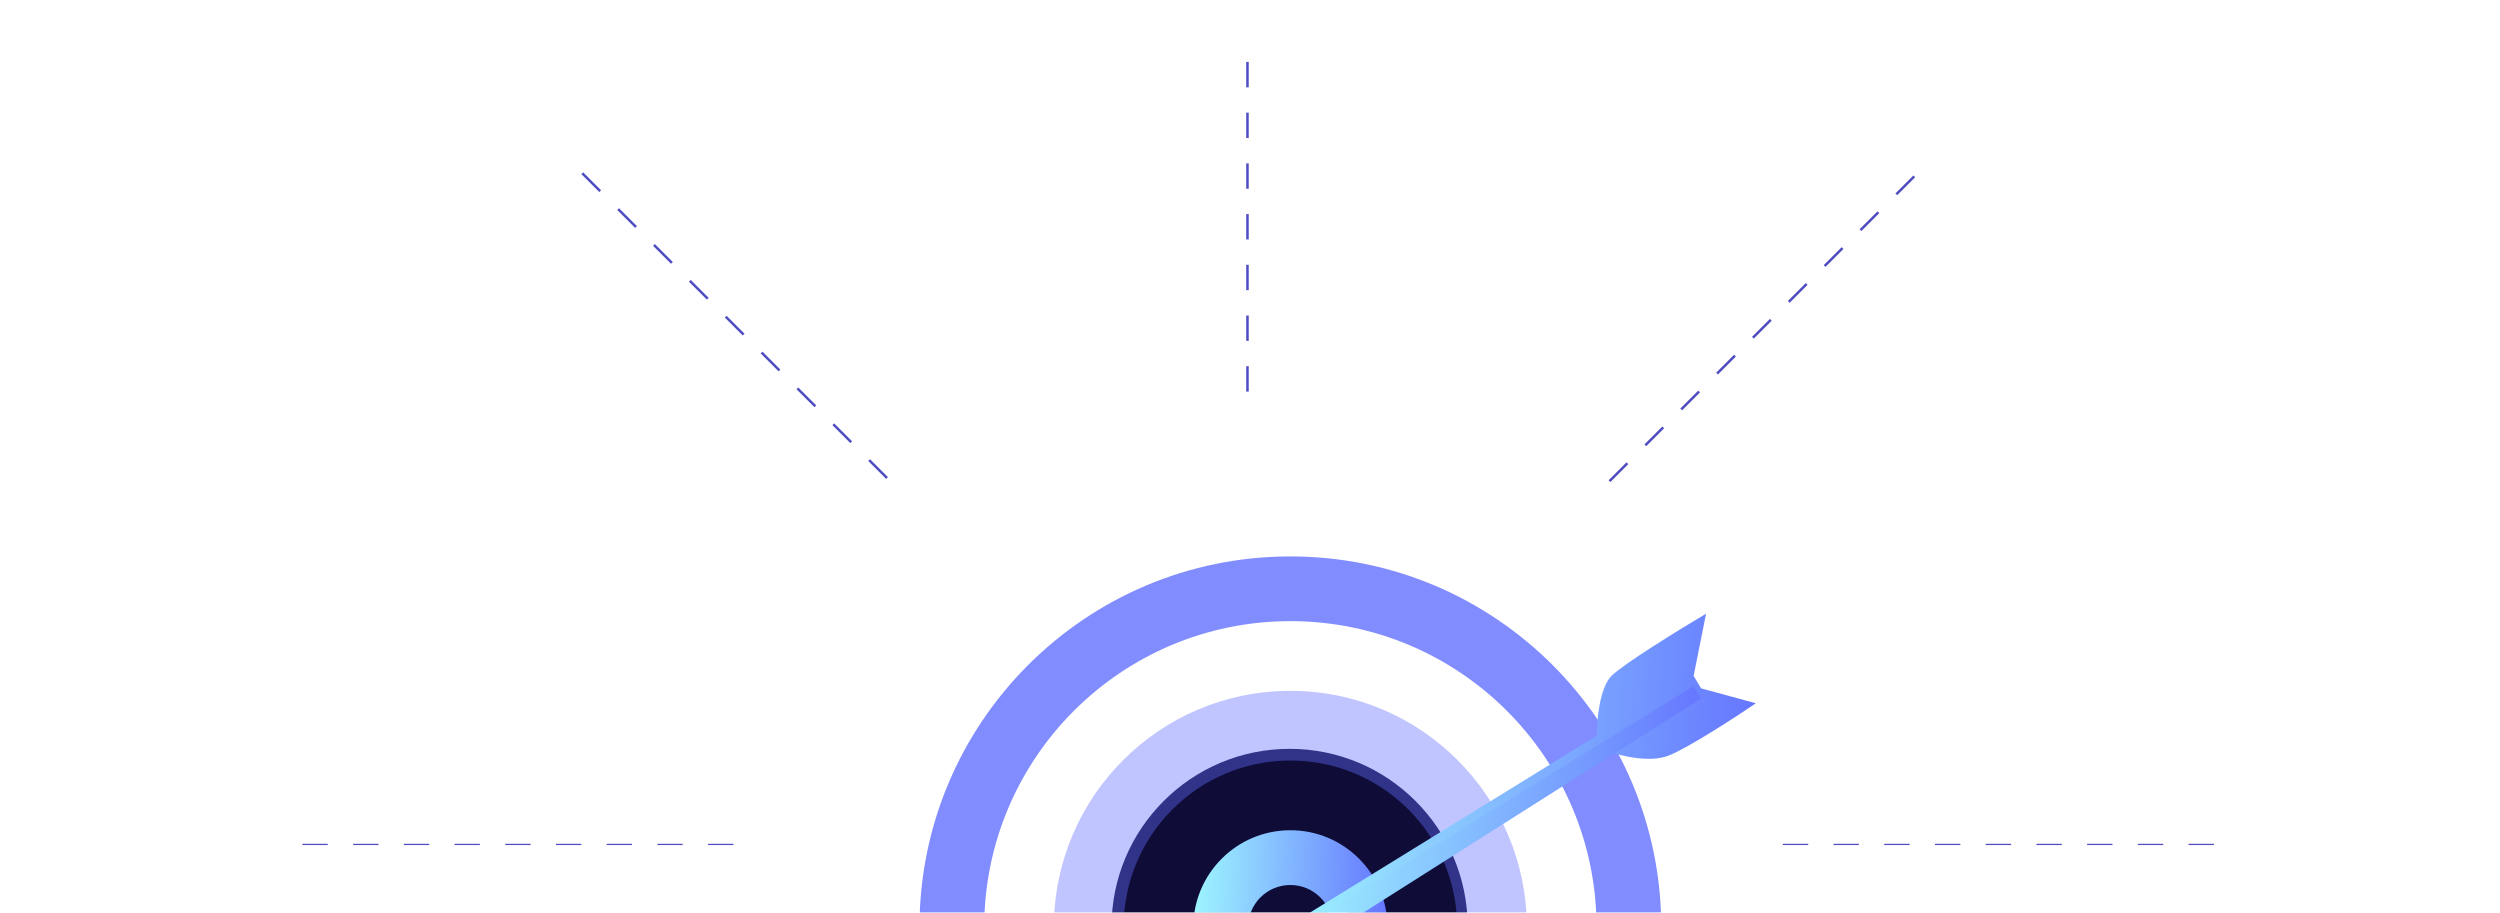 <?xml version="1.0" encoding="UTF-8"?> <svg xmlns="http://www.w3.org/2000/svg" width="986" height="360" viewBox="0 0 986 360" fill="none"><mask id="mask0_81_454" style="mask-type:alpha" maskUnits="userSpaceOnUse" x="0" y="0" width="986" height="360"><rect width="986" height="360" fill="#D9D9D9"></rect></mask><g mask="url(#mask0_81_454)"><path d="M634.776 189.767L758.12 66.423" stroke="#504DC3" stroke-linejoin="round" stroke-dasharray="10 10"></path><path d="M492.001 154.435V19" stroke="#504DC3" stroke-linejoin="round" stroke-dasharray="10 10"></path><path d="M349.852 188.533L226.508 65.189" stroke="#504DC3" stroke-linejoin="round" stroke-dasharray="10 10"></path><path d="M873.166 333.044H698.731" stroke="#504DC3" stroke-width="0.5" stroke-linejoin="round" stroke-dasharray="10 10"></path><path d="M289.272 333.044H114.837" stroke="#504DC3" stroke-width="0.5" stroke-linejoin="round" stroke-dasharray="10 10"></path><circle data-figma-bg-blur-radius="4" cx="508.923" cy="365.733" r="175.733" fill="white" fill-opacity="0.06"></circle><circle data-figma-bg-blur-radius="4" cx="508.621" cy="365.574" r="70.23" fill="#0F0C37"></circle><path d="M508.924 219.452C589.712 219.453 655.204 284.945 655.204 365.734C655.204 446.522 589.712 512.014 508.924 512.014C428.135 512.014 362.643 446.522 362.643 365.734C362.643 284.945 428.135 219.452 508.924 219.452ZM508.923 244.978C442.232 244.978 388.168 299.042 388.168 365.734C388.168 432.425 442.232 486.488 508.923 486.488C575.614 486.488 629.678 432.425 629.678 365.734C629.678 299.042 575.614 244.978 508.923 244.978Z" fill="#626FFF" fill-opacity="0.8"></path><path d="M508.923 272.467C560.432 272.467 602.188 314.224 602.188 365.733C602.188 417.243 560.432 458.999 508.923 458.999C457.413 458.999 415.656 417.243 415.656 365.733C415.656 314.224 457.413 272.467 508.923 272.467ZM508.924 299.956C472.596 299.956 443.146 329.406 443.146 365.733C443.147 402.061 472.596 431.51 508.924 431.511C545.252 431.511 574.701 402.061 574.701 365.733C574.701 329.406 545.252 299.956 508.924 299.956Z" fill="#626FFF" fill-opacity="0.4"></path><path d="M508.923 327.445C530.069 327.445 547.211 344.587 547.211 365.733C547.211 386.879 530.069 404.021 508.923 404.021C487.777 404.021 470.635 386.879 470.635 365.733C470.635 344.587 487.777 327.445 508.923 327.445ZM508.923 349.044C499.705 349.044 492.233 356.516 492.233 365.733C492.233 374.951 499.706 382.423 508.923 382.423C518.14 382.423 525.613 374.951 525.613 365.733C525.613 356.516 518.14 349.044 508.923 349.044Z" fill="url(#paint0_linear_81_454)"></path><path d="M667.965 266.576L670.911 271.485L692.509 277.376C684.328 282.939 666.002 294.851 658.148 297.992C650.294 301.134 637.858 297.813 632.622 295.759L520.703 366.715L508.922 368.678L516.776 359.843L629.77 290.138C629.739 284.248 630.855 271.289 635.568 266.576C640.28 261.864 662.402 248.25 672.874 242.033L667.965 266.576Z" fill="url(#paint1_linear_81_454)"></path><g filter="url(#filter2_d_81_454)"><path d="M670.911 271.485L667.965 266.576L629.77 290.138L516.776 359.843L508.922 368.678L520.703 366.715L632.622 295.759L670.911 271.485Z" fill="url(#paint2_linear_81_454)"></path></g></g><defs><clipPath id="bgblur_0_81_454_clip_path" transform="translate(-329.189 -186)"><circle cx="508.923" cy="365.733" r="175.733"></circle></clipPath><clipPath id="bgblur_1_81_454_clip_path" transform="translate(-434.392 -291.345)"><circle cx="508.621" cy="365.574" r="70.23"></circle></clipPath><filter id="filter2_d_81_454" x="504.922" y="266.576" width="169.988" height="110.102" filterUnits="userSpaceOnUse" color-interpolation-filters="sRGB"><feFlood flood-opacity="0" result="BackgroundImageFix"></feFlood><feColorMatrix in="SourceAlpha" type="matrix" values="0 0 0 0 0 0 0 0 0 0 0 0 0 0 0 0 0 0 127 0" result="hardAlpha"></feColorMatrix><feOffset dy="4"></feOffset><feGaussianBlur stdDeviation="2"></feGaussianBlur><feComposite in2="hardAlpha" operator="out"></feComposite><feColorMatrix type="matrix" values="0 0 0 0 0 0 0 0 0 0 0 0 0 0 0 0 0 0 0.25 0"></feColorMatrix><feBlend mode="normal" in2="BackgroundImageFix" result="effect1_dropShadow_81_454"></feBlend><feBlend mode="normal" in="SourceGraphic" in2="effect1_dropShadow_81_454" result="shape"></feBlend></filter><linearGradient id="paint0_linear_81_454" x1="467.69" y1="356.42" x2="550.998" y2="359.661" gradientUnits="userSpaceOnUse"><stop stop-color="#A0FAFF"></stop><stop offset="1" stop-color="#626FFF"></stop></linearGradient><linearGradient id="paint1_linear_81_454" x1="501.861" y1="289.953" x2="701.258" y2="301.199" gradientUnits="userSpaceOnUse"><stop stop-color="#A0FAFF"></stop><stop offset="1" stop-color="#626FFF"></stop></linearGradient><linearGradient id="paint2_linear_81_454" x1="502.692" y1="305.21" x2="678.52" y2="316.063" gradientUnits="userSpaceOnUse"><stop stop-color="#A0FAFF"></stop><stop offset="1" stop-color="#626FFF"></stop></linearGradient></defs></svg> 